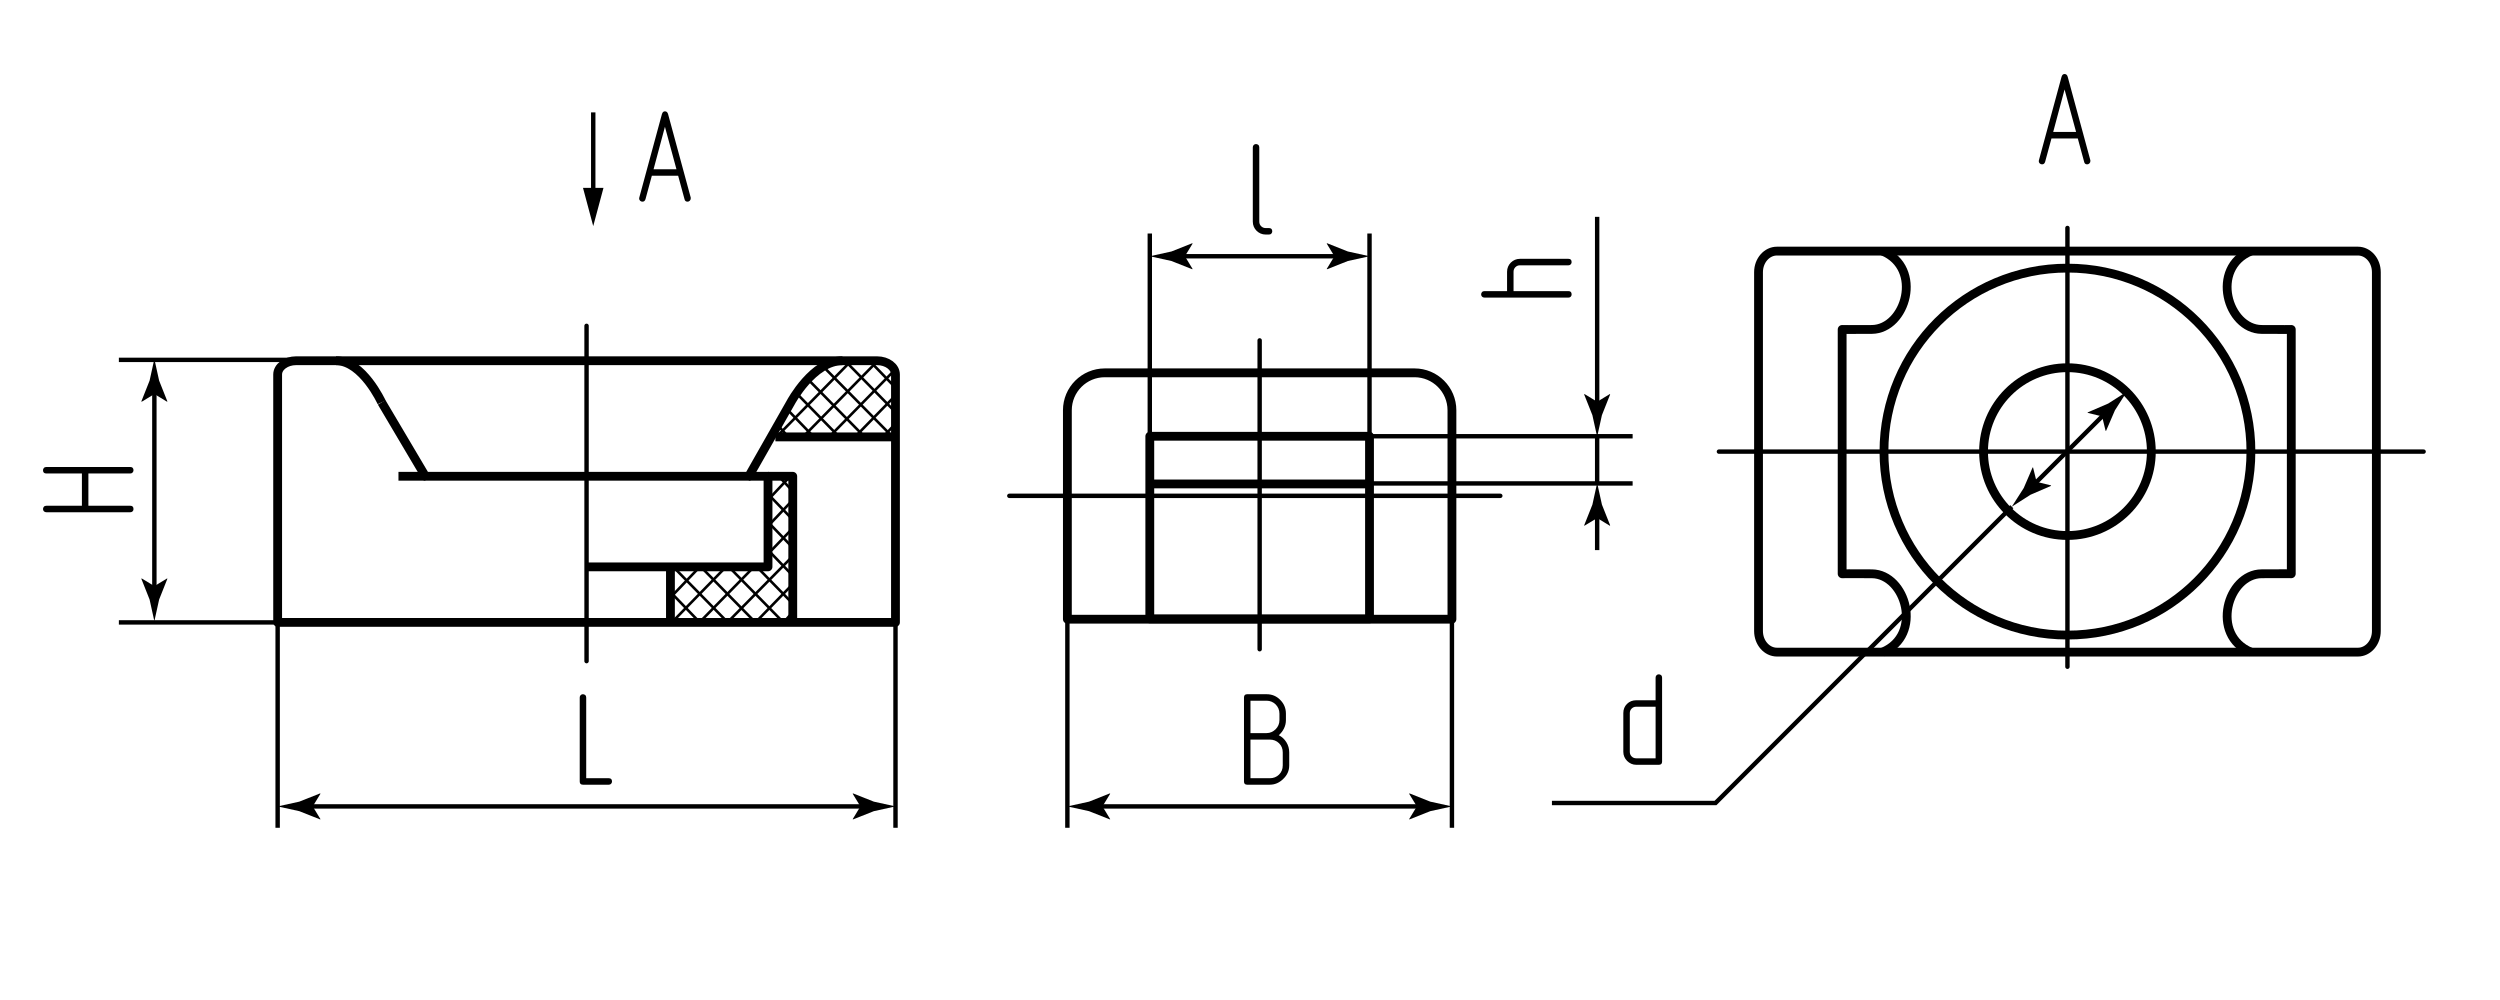 <?xml version="1.0" encoding="UTF-8"?> <!-- Generator: Adobe Illustrator 24.1.1, SVG Export Plug-In . SVG Version: 6.00 Build 0) --> <svg xmlns="http://www.w3.org/2000/svg" xmlns:xlink="http://www.w3.org/1999/xlink" version="1.1" id="pmo" x="0px" y="0px" viewBox="0 0 283.465 113.386" style="enable-background:new 0 0 283.465 113.386;" xml:space="preserve"> <style type="text/css"> .st0{fill:none;stroke:#000000;stroke-width:0.5;stroke-linecap:round;stroke-linejoin:round;} .st1{fill:none;stroke:#000000;stroke-width:0.3;stroke-miterlimit:10;} .st2{fill:none;stroke:#000000;stroke-width:0.5;} .st3{fill:none;stroke:#000000;stroke-linejoin:round;} </style> <g id="Middles"> <line class="st0" x1="234.419" y1="25.847" x2="234.419" y2="75.599"></line> <line class="st0" x1="142.827" y1="38.596" x2="142.827" y2="73.613"></line> <line class="st0" x1="194.902" y1="51.208" x2="274.803" y2="51.208"></line> <line class="st0" x1="114.443" y1="56.221" x2="170.113" y2="56.221"></line> <line class="st0" x1="66.507" y1="36.945" x2="66.507" y2="74.962"></line> <path class="st0" d="M31.481,49.538"></path> </g> <g id="Sections"> <path class="st1" d="M89.773,58.811l-2.553-2.658"></path> <path class="st1" d="M89.915,62.128l-2.864-2.969"></path> <path class="st1" d="M89.993,65.382l-2.864-2.969"></path> <path class="st1" d="M89.979,68.543l-4.116-4.221"></path> <path class="st1" d="M88.651,70.392l-5.836-5.941"></path> <path class="st1" d="M85.476,70.392l-5.889-5.995"></path> <path class="st1" d="M82.345,70.392l-5.871-5.977"></path> <path class="st1" d="M79.17,70.392l-2.864-2.969"></path> <path class="st1" d="M76.306,70.437l5.944-6.095"></path> <path class="st1" d="M76.012,67.759l3.266-3.417"></path> <path class="st1" d="M79.481,70.392l5.839-5.944"></path> <path class="st1" d="M101.513,46.711l-5.675-5.781"></path> <path class="st1" d="M101.537,43.96l-2.957-3.062"></path> <path class="st1" d="M101.124,49.452l-7.786-7.892"></path> <path class="st1" d="M97.96,49.464l-6.232-6.337"></path> <path class="st1" d="M94.111,49.447l7.218-7.369"></path> <path class="st1" d="M91.145,49.441l8.343-8.494"></path> <path class="st1" d="M82.657,70.392l7.247-7.353"></path> <path class="st1" d="M85.833,70.392l3.824-3.929"></path> <path class="st1" d="M89.009,70.392l0.842-0.947"></path> <path class="st1" d="M87.474,62.399l2.562-2.667"></path> <path class="st1" d="M86.961,59.782l2.655-2.806"></path> <path class="st1" d="M89.86,55.667l-1.6-1.705"></path> <path class="st1" d="M88.152,49.428l8.306-8.457"></path> <path class="st1" d="M95.078,49.464l-4.731-4.836"></path> <path class="st1" d="M92.197,49.464l-2.912-3.018"></path> <path class="st1" d="M89.316,49.464l-0.98-1.086"></path> <path class="st1" d="M100.103,49.579l1.318-1.423"></path> <path class="st1" d="M96.926,49.556l4.373-4.478"></path> <path class="st1" d="M87.003,56.768l2.378-2.529"></path> </g> <g id="Views"> <g> <g> <line class="st2" x1="67.265" y1="12.743" x2="67.265" y2="22.093"></line> <g> <polygon points="66.103,21.301 67.264,25.637 68.427,21.301 "></polygon> </g> </g> </g> </g> <g id="Texts"> <g> <path d="M66.093,88.974c-0.24,0-0.36-0.12-0.36-0.36V79.09c0-0.11,0.035-0.2,0.105-0.27s0.155-0.105,0.255-0.105 c0.1,0,0.188,0.032,0.262,0.097c0.075,0.065,0.113,0.158,0.113,0.278v9.15h2.565c0.24,0,0.36,0.125,0.36,0.375 c0,0.09-0.033,0.172-0.098,0.248c-0.065,0.075-0.152,0.112-0.262,0.112H66.093z"></path> </g> <g> <path d="M141.051,88.615V79.09c0-0.25,0.12-0.375,0.36-0.375h2.205c0.61,0,1.125,0.215,1.545,0.645 c0.43,0.43,0.645,0.95,0.645,1.56v0.735c0,0.33-0.073,0.643-0.218,0.938s-0.343,0.552-0.592,0.772 c0.36,0.18,0.647,0.445,0.862,0.795c0.215,0.35,0.323,0.735,0.323,1.155v1.47c0,0.6-0.23,1.115-0.69,1.545 c-0.44,0.43-0.945,0.645-1.515,0.645h-2.565C141.171,88.974,141.051,88.854,141.051,88.615z M143.616,83.124 c0.2,0,0.388-0.04,0.563-0.12c0.175-0.08,0.33-0.188,0.465-0.322c0.135-0.135,0.24-0.29,0.315-0.465 c0.075-0.175,0.112-0.362,0.112-0.563v-0.735c0-0.21-0.038-0.402-0.112-0.577c-0.075-0.175-0.18-0.33-0.315-0.465 c-0.135-0.135-0.291-0.24-0.465-0.315c-0.175-0.075-0.362-0.112-0.563-0.112h-1.83v3.675H143.616z M143.976,88.24 c0.42,0,0.77-0.138,1.05-0.413c0.28-0.275,0.42-0.623,0.42-1.042v-1.47c0-0.42-0.14-0.767-0.42-1.042 c-0.28-0.275-0.63-0.413-1.05-0.413h-2.19v4.38H143.976z"></path> </g> <g> <path d="M143.506,26.594c-0.2,0-0.388-0.038-0.563-0.112c-0.175-0.075-0.33-0.18-0.465-0.315c-0.135-0.135-0.24-0.29-0.315-0.465 c-0.075-0.175-0.113-0.367-0.113-0.578v-8.415c0-0.11,0.035-0.2,0.105-0.27s0.155-0.105,0.255-0.105 c0.1,0,0.188,0.032,0.262,0.097c0.075,0.065,0.113,0.158,0.113,0.278v8.415c0,0.21,0.07,0.385,0.21,0.525 c0.14,0.14,0.31,0.21,0.51,0.21h0.375c0.25,0,0.375,0.125,0.375,0.375c0,0.09-0.033,0.172-0.098,0.248 c-0.065,0.075-0.157,0.112-0.277,0.112H143.506z"></path> </g> <g> <path d="M187.722,76.833c0-0.11,0.035-0.2,0.105-0.27c0.07-0.07,0.155-0.105,0.255-0.105s0.188,0.032,0.263,0.097 c0.075,0.065,0.112,0.158,0.112,0.278v9.525c0,0.24-0.125,0.36-0.375,0.36h-2.55c-0.21,0-0.403-0.04-0.578-0.12 c-0.175-0.08-0.33-0.188-0.465-0.322c-0.135-0.135-0.24-0.29-0.315-0.465c-0.075-0.175-0.113-0.362-0.113-0.563v-4.395 c0-0.42,0.14-0.767,0.42-1.042c0.28-0.275,0.63-0.412,1.05-0.412h2.19V76.833z M185.532,80.133c-0.21,0-0.385,0.07-0.525,0.21 c-0.14,0.14-0.21,0.31-0.21,0.51v4.395c0,0.21,0.07,0.385,0.21,0.525c0.14,0.14,0.315,0.21,0.525,0.21h2.19v-5.85H185.532z"></path> </g> <g> <path d="M5.252,53.687c-0.25,0-0.375-0.125-0.375-0.375c0-0.09,0.032-0.173,0.097-0.248c0.065-0.075,0.158-0.113,0.278-0.113 h9.525c0.12,0,0.21,0.035,0.27,0.105c0.06,0.07,0.09,0.155,0.09,0.255s-0.032,0.188-0.098,0.262 c-0.065,0.075-0.152,0.113-0.262,0.113h-4.755v3.66h4.755c0.24,0,0.36,0.125,0.36,0.375c0,0.1-0.032,0.186-0.098,0.255 c-0.065,0.07-0.152,0.105-0.262,0.105H5.252c-0.11,0-0.2-0.035-0.27-0.105s-0.105-0.155-0.105-0.255 c0-0.1,0.032-0.188,0.097-0.262c0.065-0.075,0.158-0.113,0.278-0.113h4.035v-3.66H5.252z"></path> </g> <g> <path d="M170.88,30.817c0-0.21,0.037-0.402,0.112-0.577s0.18-0.33,0.315-0.465c0.135-0.135,0.29-0.24,0.465-0.315 c0.175-0.075,0.363-0.112,0.563-0.112h5.505c0.24,0,0.36,0.125,0.36,0.375c0,0.09-0.032,0.172-0.098,0.248 c-0.065,0.075-0.152,0.112-0.262,0.112h-5.505c-0.2,0-0.37,0.07-0.51,0.21c-0.14,0.14-0.21,0.315-0.21,0.525v2.19h6.225 c0.24,0,0.36,0.125,0.36,0.375c0,0.1-0.032,0.186-0.098,0.255c-0.065,0.07-0.152,0.105-0.262,0.105h-9.525 c-0.11,0-0.2-0.035-0.27-0.105s-0.105-0.155-0.105-0.255c0-0.1,0.032-0.188,0.097-0.262c0.065-0.075,0.158-0.113,0.278-0.113 h2.565V30.817z"></path> </g> <g> <path d="M73.19,22.583c-0.061,0.19-0.176,0.285-0.346,0.285c-0.1,0-0.188-0.035-0.263-0.105c-0.074-0.07-0.112-0.155-0.112-0.255 c0-0.04,0.005-0.075,0.016-0.105l2.564-9.45c0.061-0.22,0.175-0.33,0.345-0.33c0.181,0,0.301,0.11,0.36,0.33l2.565,9.45v0.105 c0,0.1-0.038,0.185-0.113,0.255c-0.074,0.07-0.157,0.105-0.247,0.105c-0.19,0-0.305-0.095-0.345-0.285l-0.721-2.655h-2.984 L73.19,22.583z M75.394,14.378l-1.289,4.815h2.595L75.394,14.378z"></path> </g> <g> <path d="M231.889,18.351c-0.061,0.19-0.176,0.285-0.346,0.285c-0.1,0-0.188-0.035-0.263-0.104 c-0.074-0.07-0.112-0.155-0.112-0.255c0-0.04,0.005-0.075,0.016-0.105l2.564-9.45c0.061-0.22,0.175-0.33,0.345-0.33 c0.181,0,0.301,0.11,0.36,0.33l2.565,9.45v0.105c0,0.1-0.038,0.185-0.113,0.255c-0.074,0.069-0.157,0.104-0.247,0.104 c-0.19,0-0.305-0.095-0.345-0.285l-0.721-2.654h-2.984L231.889,18.351z M234.093,10.146l-1.289,4.815h2.595L234.093,10.146z"></path> </g> </g> <g id="Pointers"> <g id="Pointers_9_"> <g> <line class="st2" x1="34.742" y1="91.436" x2="98.276" y2="91.436"></line> <g> <path d="M35.46,91.436l0.877-1.441l-0.049-0.033l-2.35,0.933c-0.819,0.18-1.637,0.36-2.456,0.54 c0.819,0.18,1.637,0.36,2.456,0.54l2.35,0.933l0.049-0.025L35.46,91.436z"></path> </g> <g> <path d="M97.558,91.436l-0.877-1.441l0.049-0.033l2.35,0.933c0.819,0.18,1.637,0.36,2.456,0.54 c-0.819,0.18-1.637,0.36-2.456,0.54l-2.35,0.933l-0.049-0.025L97.558,91.436z"></path> </g> </g> </g> <g id="Pointers_2_"> <g> <line class="st2" x1="124.287" y1="91.436" x2="161.368" y2="91.436"></line> <g> <path d="M125.005,91.436l0.877-1.441l-0.049-0.033l-2.35,0.933c-0.819,0.18-1.637,0.36-2.456,0.54 c0.819,0.18,1.637,0.36,2.456,0.54l2.35,0.933l0.049-0.025L125.005,91.436z"></path> </g> <g> <path d="M160.65,91.436l-0.877-1.441l0.049-0.033l2.35,0.933c0.819,0.18,1.637,0.36,2.456,0.54 c-0.819,0.18-1.637,0.36-2.456,0.54l-2.35,0.933l-0.049-0.025L160.65,91.436z"></path> </g> </g> </g> <g> <g> <line class="st2" x1="238.855" y1="46.707" x2="230.415" y2="55.147"></line> <g> <path d="M238.347,47.215l0.399,1.639l0.058-0.012l1.002-2.322c0.452-0.706,0.903-1.413,1.355-2.119 c-0.706,0.452-1.413,0.903-2.119,1.355l-2.322,1.002l-0.017,0.052L238.347,47.215z"></path> </g> <g> <path d="M230.923,54.639l1.639,0.399l-0.012,0.058l-2.322,1.002c-0.706,0.452-1.413,0.903-2.119,1.355 c0.452-0.706,0.903-1.413,1.355-2.119l1.002-2.322l0.052-0.017L230.923,54.639z"></path> </g> </g> </g> <g id="Pointers_14_"> <g> <line class="st2" x1="133.632" y1="29.055" x2="152.023" y2="29.055"></line> <g> <path d="M134.35,29.055l0.877-1.441l-0.049-0.033l-2.35,0.933c-0.819,0.18-1.637,0.36-2.456,0.54 c0.819,0.18,1.637,0.36,2.456,0.54l2.35,0.933l0.049-0.025L134.35,29.055z"></path> </g> <g> <path d="M151.305,29.055l-0.877-1.441l0.049-0.033l2.35,0.933c0.819,0.18,1.637,0.36,2.456,0.54 c-0.819,0.18-1.637,0.36-2.456,0.54l-2.35,0.933l-0.049-0.025L151.305,29.055z"></path> </g> </g> </g> <g id="Pointers_3_"> <g> <line class="st2" x1="17.503" y1="67.177" x2="17.503" y2="43.96"></line> <g> <path d="M17.503,66.459l-1.441-0.877l-0.033,0.049l0.933,2.35c0.18,0.819,0.36,1.637,0.54,2.456 c0.18-0.819,0.36-1.637,0.54-2.456l0.933-2.35l-0.025-0.049L17.503,66.459z"></path> </g> <g> <path d="M17.503,44.678l-1.441,0.877l-0.033-0.049l0.933-2.35c0.18-0.819,0.36-1.637,0.54-2.456 c0.18,0.819,0.36,1.637,0.54,2.456l0.933,2.35l-0.025,0.049L17.503,44.678z"></path> </g> </g> </g> <g id="Pointers_1_"> <g> <line class="st2" x1="181.095" y1="46.27" x2="181.095" y2="24.587"></line> <g> <path d="M181.095,45.552l-1.441-0.877l-0.033,0.049l0.933,2.35c0.18,0.819,0.36,1.637,0.54,2.456 c0.18-0.819,0.36-1.637,0.54-2.456l0.933-2.35l-0.025-0.049L181.095,45.552z"></path> </g> </g> </g> <g id="Pointers_4_"> <g> <line class="st2" x1="181.095" y1="58.02" x2="181.095" y2="62.374"></line> <g> <path d="M181.095,58.738l1.441,0.877l0.033-0.049l-0.933-2.35c-0.18-0.819-0.36-1.637-0.54-2.456 c-0.18,0.819-0.36,1.637-0.54,2.456l-0.933,2.35l0.025,0.049L181.095,58.738z"></path> </g> </g> </g> </g> <g id="Сallout"> <line id="Сallout_20_" class="st2" x1="31.481" y1="70.392" x2="31.481" y2="93.859"></line> <line id="Сallout_19_" class="st2" x1="101.537" y1="70.392" x2="101.537" y2="93.859"></line> <line id="Сallout_18_" class="st2" x1="121.026" y1="70.392" x2="121.026" y2="93.859"></line> <line id="Сallout_17_" class="st2" x1="164.629" y1="70.392" x2="164.629" y2="93.859"></line> <line id="Сallout_15_" class="st2" x1="13.478" y1="70.572" x2="34.311" y2="70.572"></line> <line id="Сallout_2_" class="st2" x1="155.284" y1="49.464" x2="185.117" y2="49.464"></line> <line id="Сallout_14_" class="st2" x1="13.478" y1="40.805" x2="33.911" y2="40.805"></line> <line id="Сallout_13_" class="st2" x1="155.284" y1="26.477" x2="155.284" y2="49.944"></line> <line id="Сallout_4_" class="st2" x1="181.095" y1="49.531" x2="181.095" y2="54.87"></line> <line id="Сallout_11_" class="st2" x1="130.371" y1="26.477" x2="130.371" y2="49.944"></line> <polyline class="st2" points="228.109,57.452 194.514,91.048 175.967,91.048 "></polyline> <line id="Сallout_3_" class="st2" x1="155.284" y1="54.815" x2="185.117" y2="54.815"></line> </g> <g id="BaseContour"> <g> </g> <path class="st3" d="M269.445,71.55c0,1.319-0.938,2.392-2.091,2.392h-65.87c-1.155,0-2.092-1.073-2.092-2.392V30.864 c0-1.323,0.936-2.393,2.092-2.393h65.87c1.153,0,2.091,1.07,2.091,2.393V71.55z"></path> <path class="st3" d="M101.533,70.572H31.481V42.464c0-0.863,0.936-1.562,2.092-1.562h65.87c1.153,0,2.091,0.698,2.091,1.562V70.572 z"></path> <path class="st3" d="M255.223,51.205c0,11.491-9.314,20.804-20.804,20.804c-11.49,0-20.804-9.313-20.804-20.804 c0-11.489,9.314-20.804,20.804-20.804C245.909,30.401,255.223,39.716,255.223,51.205z"></path> <path class="st3" d="M243.931,51.208c0,5.251-4.258,9.51-9.512,9.51s-9.512-4.258-9.512-9.51c0-5.256,4.258-9.513,9.512-9.513 S243.931,45.952,243.931,51.208z"></path> <path class="st3" d="M121.026,70.208V46.516c0-2.342,1.9-4.243,4.243-4.243h35.117c2.343,0,4.243,1.901,4.243,4.243v23.692H121.026 z"></path> <rect x="130.371" y="49.464" class="st3" width="24.912" height="20.707"></rect> <line class="st3" x1="76.019" y1="64.273" x2="76.019" y2="70.572"></line> <path class="st3" d="M255.223,28.471c-4.65,1.932-2.657,8.849,1.21,8.883c2.472,0.022,3.366,0,3.366,0v13.853v-0.003v13.853 c0,0-0.893-0.022-3.366,0c-3.867,0.035-5.86,6.951-1.21,8.883"></path> <path class="st3" d="M213.45,73.942c4.65-1.932,2.657-8.849-1.21-8.883c-2.472-0.022-3.366,0-3.366,0V51.205v0.003V37.354 c0,0,0.893,0.022,3.366,0c3.867-0.035,5.86-6.951,1.21-8.883"></path> <line class="st3" x1="87.919" y1="49.538" x2="101.533" y2="49.538"></line> <path class="st3" d="M43.275,45.622l4.961,8.381h36.665l4.763-8.381c0,0,2.518-4.72,5.857-4.72"></path> <polyline class="st3" points="66.507,64.273 87.082,64.273 87.082,54.003 84.901,54.003 "></polyline> <polyline class="st3" points="87.082,54.003 89.887,54.003 89.887,70.572 "></polyline> <path class="st3" d="M43.275,45.622c0,0-2.165-4.72-5.173-4.72"></path> <line class="st3" x1="130.371" y1="54.87" x2="155.284" y2="54.87"></line> <line class="st3" x1="48.235" y1="54.003" x2="45.18" y2="54.003"></line> </g> </svg> 